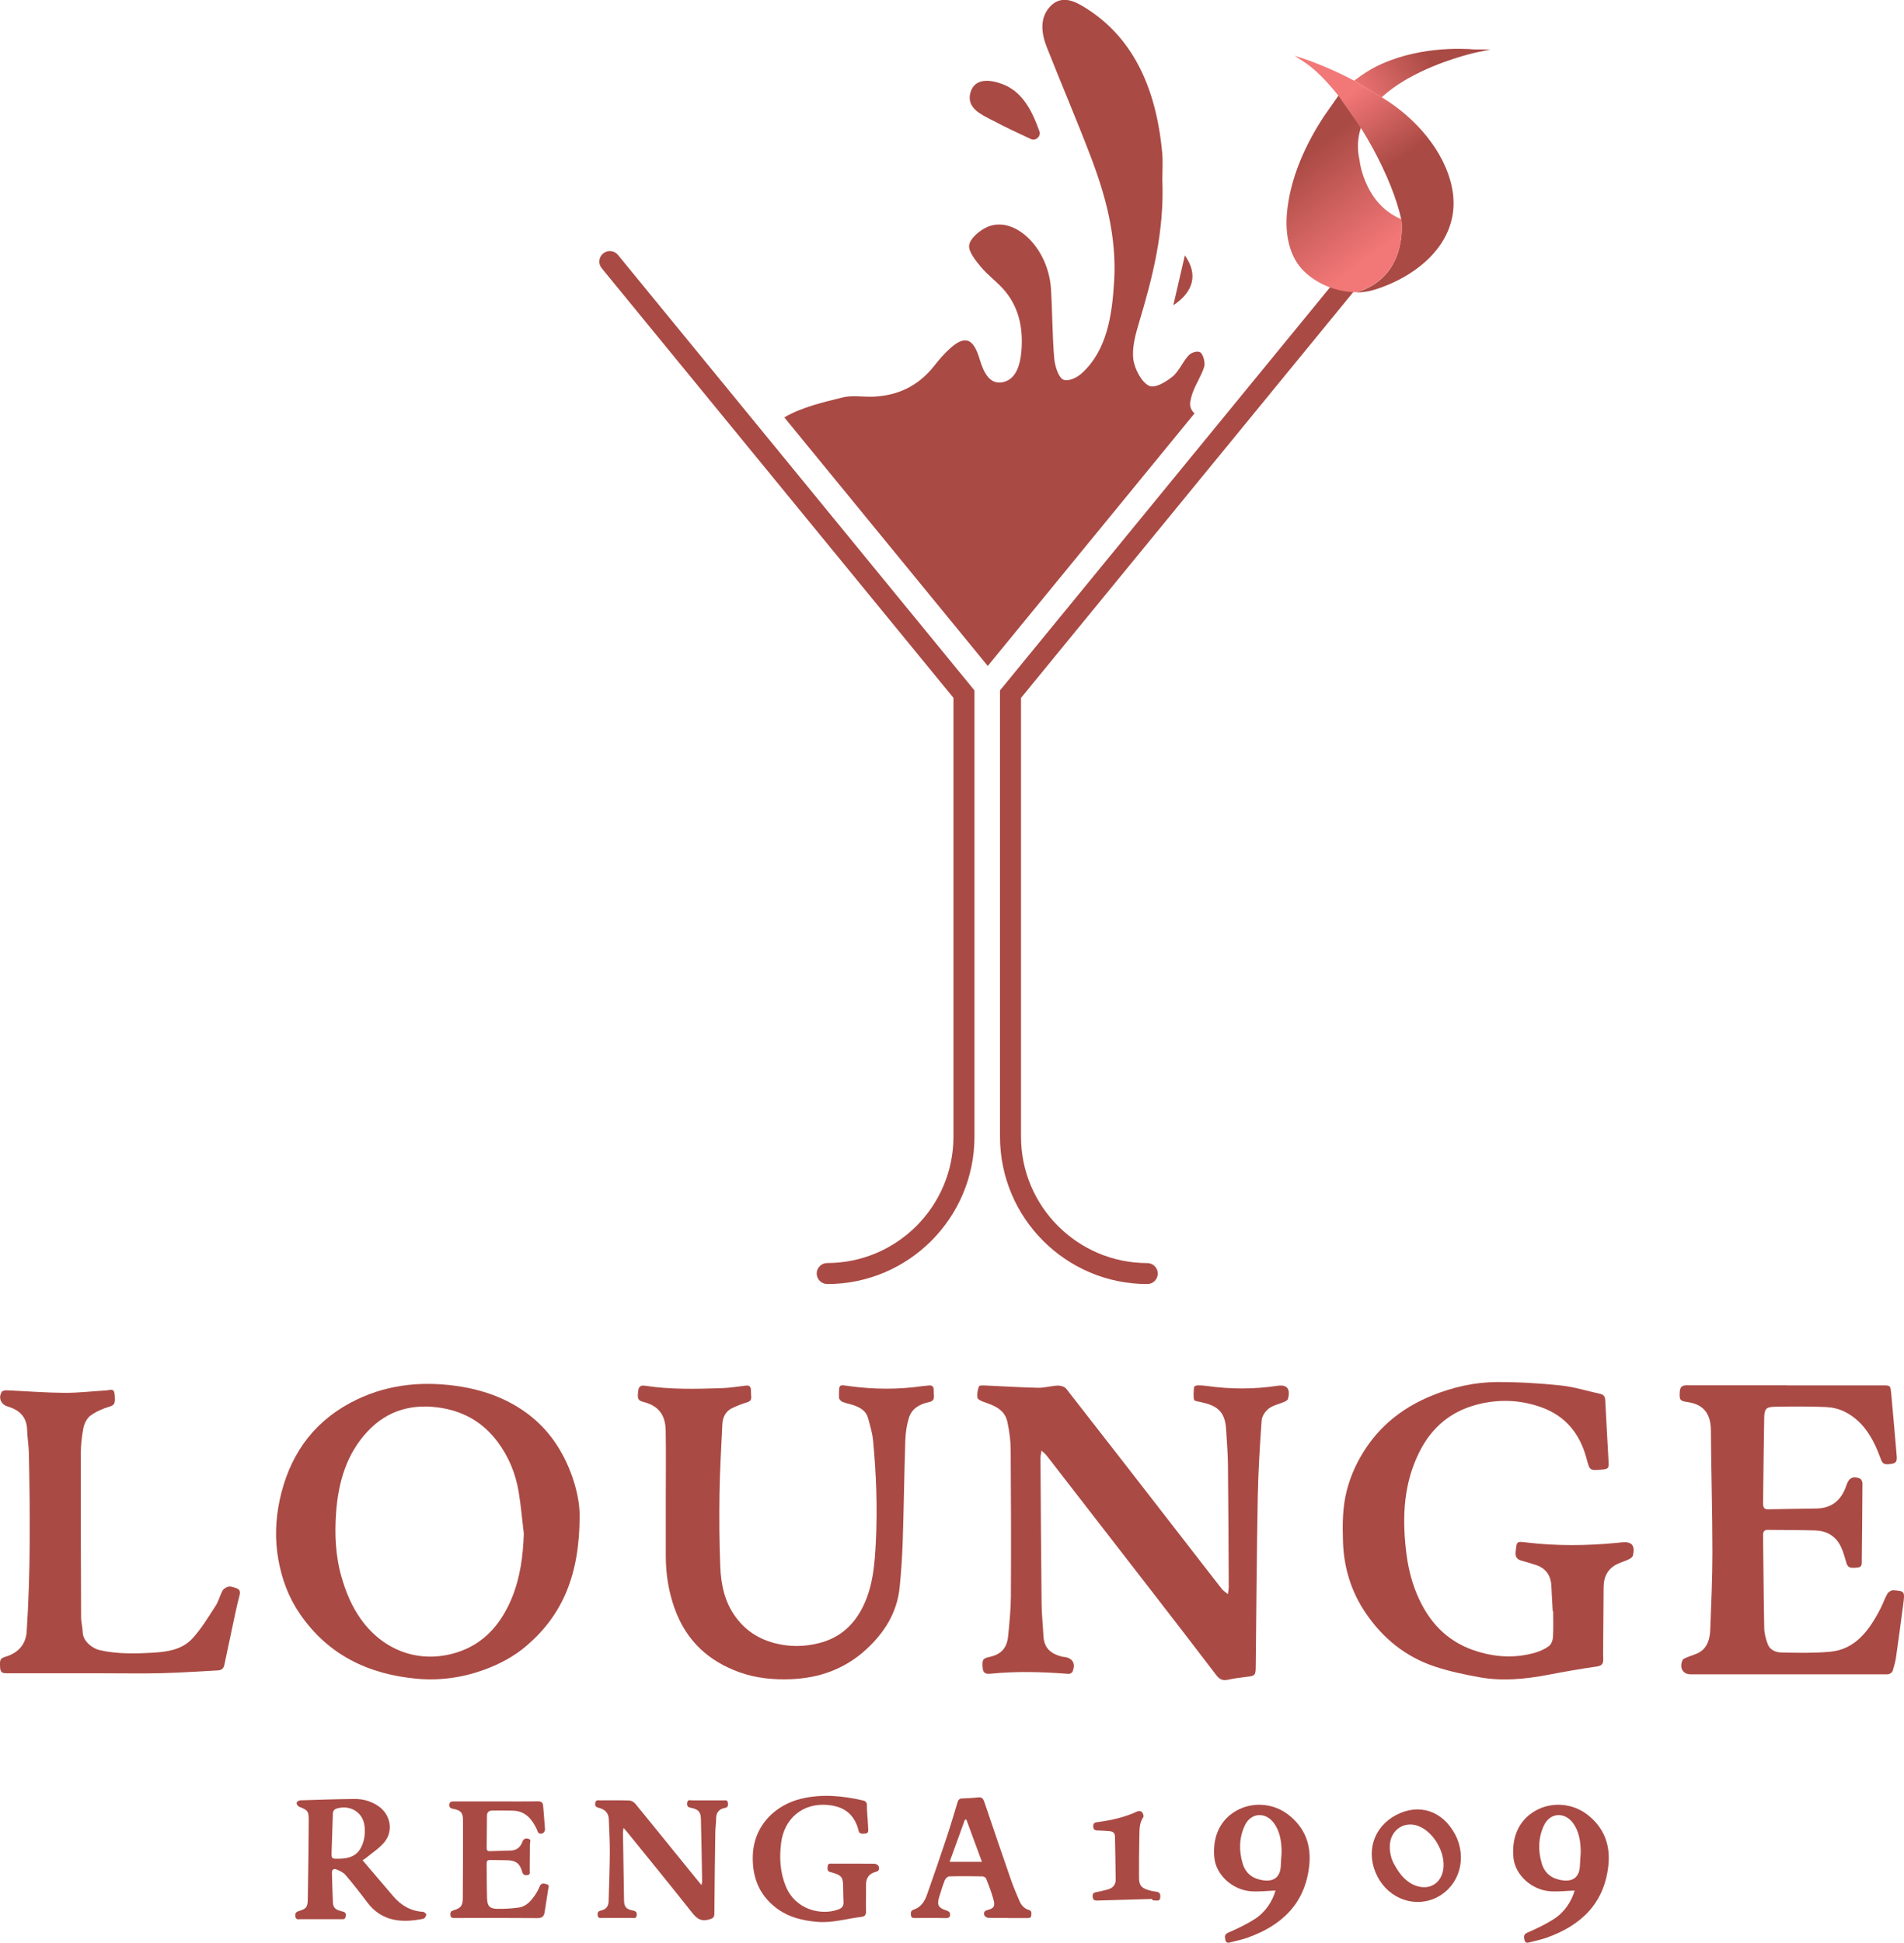 <?xml version="1.0" encoding="UTF-8"?>
<svg id="_图层_2" data-name="图层 2" xmlns="http://www.w3.org/2000/svg" xmlns:xlink="http://www.w3.org/1999/xlink" viewBox="0 0 372.57 379.97">
  <defs>
    <style>
      .cls-1 {
        fill: url(#_未命名的渐变_9-2);
      }

      .cls-2 {
        fill: url(#_未命名的渐变_9-3);
      }

      .cls-3 {
        fill: #aa4a44;
      }

      .cls-4 {
        fill: url(#_未命名的渐变_9);
      }
    </style>
    <linearGradient id="_未命名的渐变_9" data-name="未命名的渐变 9" x1="265.71" y1="20.69" x2="279.94" y2="11.61" gradientUnits="userSpaceOnUse">
      <stop offset="0" stop-color="#f27777"/>
      <stop offset="1" stop-color="#aa4a44"/>
    </linearGradient>
    <linearGradient id="_未命名的渐变_9-2" data-name="未命名的渐变 9" x1="258.84" y1="21.97" x2="267.86" y2="35.3" xlink:href="#_未命名的渐变_9"/>
    <linearGradient id="_未命名的渐变_9-3" data-name="未命名的渐变 9" x1="268.79" y1="49.71" x2="254.69" y2="30.87" xlink:href="#_未命名的渐变_9"/>
  </defs>
  <g id="_图层_1-2" data-name="图层 1">
    <g>
      <path class="cls-3" d="M70.92,363.8c2.05,2.4,4.03,4.74,6.02,7.07,1.54,1.8,3.43,2.91,5.85,3.06,.24,.01,.66,.39,.63,.54-.05,.3-.3,.75-.54,.8-4.04,.84-8.1,.67-11-3.18-1.38-1.83-2.79-3.64-4.28-5.38-.43-.51-1.15-.83-1.79-1.09-.52-.21-.88,.07-.86,.71,.07,1.92,.09,3.83,.19,5.75,.05,1.02,.5,1.45,1.73,1.74,.54,.13,.89,.24,.79,.95-.11,.72-.56,.59-1.02,.59-2.61,0-5.22,0-7.82,0-.41,0-.9,.18-1.02-.49-.12-.64,.12-.94,.74-1.12,1.36-.41,1.66-.75,1.68-2.17,.09-5.2,.17-10.39,.19-15.59,0-1.79-.2-1.95-1.89-2.63-.24-.1-.5-.5-.48-.74,.02-.19,.43-.49,.68-.5,3.54-.12,7.08-.23,10.62-.27,1.65-.02,3.22,.41,4.62,1.34,2.45,1.63,3.11,4.88,1.24,7.13-1,1.2-2.38,2.08-3.61,3.09-.24,.2-.53,.34-.67,.42Zm-4.62-.26c2.6-.03,4.03-.9,4.77-3.23,.33-1.03,.4-2.24,.24-3.32-.38-2.59-2.79-3.99-5.31-3.3-.61,.17-.85,.48-.87,1.1-.07,2.44-.17,4.87-.24,7.31-.04,1.46-.02,1.46,1.42,1.44Z"/>
      <path class="cls-3" d="M137.27,368.68c.07-.41,.13-.58,.12-.74-.07-4.09-.13-8.19-.24-12.28-.03-1.26-.54-1.81-1.92-2.07-.62-.12-.84-.34-.77-.96,.08-.72,.57-.51,.97-.51,2.06,0,4.11,0,6.17,0,.37,0,.76-.1,.83,.48,.05,.51,.06,.89-.6,1.01-1.12,.2-1.69,.89-1.7,2.07,0,.9-.15,1.8-.16,2.69-.08,5.29-.15,10.57-.18,15.86,0,.81-.3,.99-1.06,1.2-1.57,.45-2.39-.19-3.32-1.36-4.14-5.24-8.37-10.41-12.57-15.6-.22-.27-.45-.52-.83-.97-.05,.45-.11,.7-.11,.96,.06,4.42,.13,8.83,.21,13.24,.02,1.23,.44,1.72,1.67,1.95,.59,.11,.88,.3,.81,.96-.08,.71-.58,.51-.98,.51-1.89,0-3.77,0-5.66,0-.42,0-.9,.16-1-.51-.08-.58,.14-.85,.71-.96,.91-.19,1.4-.81,1.43-1.73,.1-3.25,.22-6.5,.24-9.75,.01-2.12-.13-4.23-.2-6.35-.04-1.27-.81-1.95-1.95-2.23-.55-.14-.81-.36-.7-.96,.11-.67,.58-.51,1-.51,1.88,0,3.76-.04,5.64,.03,.41,.01,.93,.3,1.2,.63,4.08,4.99,8.13,10,12.19,15.01,.2,.24,.4,.48,.75,.9Z"/>
      <path class="cls-3" d="M169.76,355.46c.04,.75,.08,1.51,.13,2.26,.03,.46,.02,.88-.63,.91-.56,.02-1.11,.14-1.28-.65-.11-.51-.29-1.01-.51-1.48-1.1-2.33-3.1-3.27-5.53-3.48-4.85-.42-8.51,2.64-9.1,7.48-.35,2.85-.2,5.62,.87,8.3,1.89,4.78,6.98,5.86,10.26,4.69,.76-.27,1.15-.67,1.09-1.52-.07-1.13-.05-2.27-.09-3.4-.05-1.33-.37-1.74-1.61-2.16-.28-.09-.55-.19-.83-.25-.7-.14-.62-.63-.57-1.15,.05-.56,.41-.52,.8-.51,2.78,0,5.57-.01,8.35,.02,.28,0,.71,.24,.81,.48,.18,.43,.14,.94-.49,1.09-1.4,.34-1.99,1.23-1.97,2.66,.03,1.68-.05,3.37,0,5.05,.02,.72-.19,1.03-.94,1.12-2.82,.33-5.57,1.2-8.45,.98-3.04-.23-5.91-.94-8.35-2.86-3.18-2.51-4.48-5.85-4.42-9.85,.09-6.17,4.46-10.21,9.57-11.41,4.04-.94,8.01-.55,11.99,.36,.52,.12,.79,.39,.78,.96-.01,.78,.06,1.57,.1,2.35,.01,0,.02,0,.03,0Z"/>
      <path class="cls-3" d="M97.12,352.33c2.7,0,5.4,.03,8.1-.02,.77-.01,1.03,.27,1.07,.99,.1,1.51,.27,3.01,.36,4.51,.01,.25-.22,.66-.44,.75-.39,.15-.86,.16-1.04-.44-.11-.36-.3-.69-.48-1.02-.92-1.72-2.24-2.9-4.29-2.96-1.36-.04-2.73-.03-4.09-.02-.67,0-1.01,.34-1.02,1.02-.01,2.09-.03,4.18-.06,6.27,0,.41,.11,.66,.59,.65,1.36-.05,2.73-.09,4.09-.12,1.16-.03,1.91-.63,2.3-1.68,.21-.57,.56-.77,1.13-.64,.7,.16,.36,.66,.36,1.05-.01,1.71-.02,3.43-.04,5.14,0,.38,.17,.86-.47,.93-.52,.06-.83-.04-1.01-.65-.47-1.64-1.19-2.18-2.87-2.25-1.13-.05-2.27-.02-3.4-.05-.47-.01-.69,.16-.68,.65,.03,2.29,0,4.59,.08,6.88,.05,1.5,.54,2,2.04,2.02,1.39,.02,2.79-.06,4.16-.25,1.42-.2,2.34-1.23,3.11-2.34,.38-.55,.72-1.13,.96-1.75,.29-.73,.76-.65,1.34-.5,.69,.18,.4,.68,.34,1.06-.21,1.46-.46,2.92-.68,4.39-.12,.83-.46,1.21-1.42,1.2-5.34-.05-10.69-.03-16.03-.02-.5,0-1.01,.07-1-.7,0-.44,.12-.66,.58-.79,1.44-.43,1.83-.88,1.85-2.35,.04-5.08,.05-10.16,.04-15.25,0-1.53-.44-1.98-1.97-2.27-.48-.09-.73-.26-.7-.79,.03-.56,.35-.65,.82-.65,2.79,0,5.58,0,8.37,0Z"/>
      <path class="cls-3" d="M197.17,375.12c-1.26,0-2.52,.03-3.78-.02-.27-.01-.69-.26-.77-.5-.16-.45-.06-.84,.57-1.01,1.33-.35,1.57-.76,1.19-2.14-.38-1.36-.89-2.69-1.4-4-.09-.22-.46-.46-.7-.46-2.18-.04-4.36-.06-6.53,0-.3,0-.74,.4-.86,.72-.44,1.1-.78,2.23-1.13,3.37-.46,1.5-.1,2.1,1.37,2.55,.28,.08,.66,.29,.73,.51,.16,.61,0,1.03-.79,1.01-1.99-.05-3.98-.01-5.97-.02-.39,0-.8,.05-.85-.57-.04-.5-.03-.89,.55-1.07,1.35-.44,2.1-1.54,2.56-2.82,1.33-3.76,2.62-7.53,3.88-11.31,.76-2.27,1.44-4.58,2.13-6.87,.15-.49,.37-.72,.87-.74,1.06-.04,2.13-.09,3.18-.21,.71-.08,.97,.25,1.19,.89,1.72,5.09,3.46,10.18,5.22,15.25,.48,1.39,1.06,2.75,1.64,4.09,.36,.85,.94,1.52,1.85,1.78,.57,.16,.51,.57,.48,1.03-.04,.54-.38,.56-.76,.56-1.29,0-2.58,0-3.87,0Zm-5.03-10.98c-1.05-2.86-2.05-5.55-3.04-8.25-.1,0-.19,0-.29,.01-.99,2.71-1.97,5.42-2.99,8.24h6.32Z"/>
      <path class="cls-3" d="M308.12,369.76c-1.62,.06-3.2,.26-4.76,.15-3.62-.25-6.87-3.16-7.21-6.56-.37-3.69,.84-7.16,4.16-9.12,3.16-1.87,7.28-1.63,10.27,.66,3.31,2.54,4.59,5.97,4.13,10.06-.83,7.43-5.41,11.67-12.11,14.05-1.04,.37-2.14,.58-3.21,.87-.49,.14-.95,.22-1.09-.46-.13-.61-.21-1.08,.6-1.43,1.75-.76,3.5-1.59,5.11-2.61,2.09-1.32,3.51-3.47,4.11-5.61Zm1.1-5.88s-.01,0-.02,0c.04-.67,.13-1.35,.11-2.02-.06-1.87-.35-3.7-1.49-5.27-1.64-2.26-4.52-2.09-5.7,.43-1.13,2.4-1.19,4.95-.42,7.49,.61,2,2.08,3,4.09,3.26,2.05,.26,3.21-.67,3.35-2.68,.03-.4,.05-.81,.07-1.21Z"/>
      <path class="cls-3" d="M249.59,369.76c-1.62,.06-3.2,.26-4.76,.15-3.62-.25-6.87-3.16-7.21-6.56-.37-3.69,.84-7.16,4.16-9.12,3.16-1.87,7.28-1.63,10.27,.66,3.31,2.54,4.59,5.97,4.13,10.06-.83,7.43-5.41,11.67-12.11,14.05-1.04,.37-2.14,.58-3.21,.87-.49,.14-.95,.22-1.09-.46-.13-.61-.21-1.08,.6-1.43,1.75-.76,3.5-1.59,5.11-2.61,2.09-1.32,3.51-3.47,4.11-5.61Zm1.1-5.88s-.01,0-.02,0c.04-.67,.13-1.35,.11-2.02-.06-1.87-.35-3.7-1.49-5.27-1.64-2.26-4.52-2.09-5.7,.43-1.13,2.4-1.19,4.95-.42,7.49,.61,2,2.08,3,4.09,3.26,2.05,.26,3.21-.67,3.35-2.68,.03-.4,.05-.81,.07-1.21Z"/>
      <path class="cls-3" d="M273.19,354.99c4.47-2.36,9.11-.83,11.55,3.81,2.39,4.55,.87,9.95-3.45,12.23-4.22,2.23-9.41,.48-11.73-3.96-2.42-4.63-.9-9.7,3.63-12.08Zm-.3,9.77c1.11,2.07,2.43,3.37,3.96,3.98,2.89,1.16,5.43-.48,5.62-3.63,.17-2.95-1.79-6.4-4.41-7.74-2.97-1.52-6.08,.39-6.11,3.76-.01,1.36,.34,2.64,.94,3.64Z"/>
      <path class="cls-3" d="M225.46,371.41c-3.5,.1-7.01,.19-10.51,.3-.58,.02-1.08,.07-1.14-.73-.04-.5,.08-.77,.6-.88,.8-.16,1.61-.33,2.4-.56,.9-.26,1.5-.87,1.5-1.85-.02-2.84-.08-5.69-.14-8.53-.01-.65-.41-.97-1.03-1.01-.79-.06-1.58-.13-2.36-.14-.55,0-.81-.19-.86-.75-.04-.57,.21-.8,.74-.87,2.74-.35,5.41-.94,7.93-2.12,.23-.11,.72-.03,.87,.15,.21,.24,.39,.79,.26,.98-.79,1.13-.74,2.41-.77,3.66-.06,2.72-.08,5.44-.07,8.16,0,1.65,.53,2.17,2.49,2.62,.28,.06,.56,.11,.84,.14,.75,.07,.9,.52,.82,1.19-.1,.76-.64,.52-1.08,.53-.16,0-.32-.03-.47-.04,0-.08,0-.16,0-.24Z"/>
    </g>
    <g>
      <path class="cls-3" d="M240.27,311.82c.08-.67,.17-1.03,.17-1.38-.04-8.04-.07-16.09-.16-24.13-.02-2.21-.24-4.42-.35-6.63-.18-3.84-2.01-4.79-4.9-5.44-.49-.11-1.33-.21-1.38-.46-.17-.8-.07-1.67,0-2.51,.01-.13,.45-.31,.69-.32,.63,0,1.27,.04,1.9,.13,4.58,.65,9.16,.65,13.75-.04,1.87-.28,2.58,.64,2.03,2.58-.07,.25-.47,.46-.76,.58-1,.43-2.14,.65-2.99,1.29-.66,.5-1.33,1.48-1.39,2.29-.36,4.96-.66,9.93-.76,14.9-.21,11.07-.28,22.14-.4,33.21-.02,1.8-.11,1.88-1.84,2.08-1.23,.14-2.46,.32-3.67,.57-.95,.2-1.58-.08-2.18-.87-4.06-5.33-8.16-10.63-12.26-15.93-6.98-9.02-13.97-18.04-20.96-27.05-.24-.3-.55-.54-1.01-.98-.09,.61-.2,1.02-.2,1.42,.06,9.56,.11,19.12,.22,28.67,.02,2.03,.26,4.05,.35,6.08,.11,2.53,1.51,3.57,3.57,4.12,.2,.05,.42,.06,.63,.09,1.55,.24,2.13,1.32,1.51,2.84-.08,.19-.33,.36-.54,.42-.23,.07-.49,.02-.74,0-4.87-.37-9.75-.49-14.62-.01-.87,.09-1.62,.09-1.7-1.18-.1-1.53,0-1.8,1.35-2.09,2.25-.49,3.41-1.7,3.64-4.08,.25-2.56,.52-5.14,.54-7.72,.05-9.56,.03-19.12-.04-28.67-.01-1.83-.26-3.69-.64-5.47-.54-2.51-2.63-3.24-4.68-3.95-.45-.16-1.14-.49-1.19-.82-.1-.72,.04-1.54,.31-2.22,.08-.21,.89-.17,1.37-.15,3.39,.14,6.77,.37,10.16,.44,1.29,.03,2.59-.38,3.89-.43,.55-.02,1.32,.2,1.64,.61,8.01,10.23,15.97,20.51,23.94,30.78,2.18,2.8,4.34,5.62,6.53,8.41,.26,.33,.64,.55,1.17,.99Z"/>
      <path class="cls-3" d="M113.42,296.45c0,11.52-3.31,19.3-10.24,25.31-2.51,2.18-5.41,3.73-8.55,4.86-4.28,1.54-8.67,2.12-13.13,1.71-9.34-.87-17.27-4.58-22.83-12.69-2.19-3.2-3.52-6.75-4.21-10.63-.69-3.9-.55-7.75,.25-11.55,1.79-8.44,6.22-14.97,13.76-19.04,6.53-3.52,13.47-4.35,20.71-3.37,3.35,.46,6.57,1.32,9.62,2.78,4.47,2.15,8.1,5.29,10.7,9.66,2.78,4.67,3.95,9.75,3.92,12.96Zm-10.92,3.53c-.33-2.75-.56-5.53-1.02-8.26-.6-3.54-1.94-6.8-4.08-9.67-2.74-3.69-6.36-5.86-10.81-6.64-5.63-.98-10.64,.27-14.66,4.55-4.09,4.35-5.7,9.85-6.15,15.71-.32,4.29-.16,8.57,1.05,12.77,.86,3,2.03,5.81,3.84,8.32,4.57,6.32,11.69,8.65,18.74,6.43,5.27-1.66,8.66-5.56,10.76-10.69,1.63-3.99,2.18-8.19,2.33-12.52Z"/>
      <path class="cls-3" d="M303.83,315.11c-.09-1.67-.17-3.34-.27-5-.12-2.08-1.16-3.44-3.1-4.05-.89-.28-1.79-.57-2.69-.81-.91-.24-1.3-.71-1.19-1.75,.21-2.04,.15-2.06,2.11-1.82,5.9,.71,11.8,.65,17.71,.08,.31-.03,.62-.07,.93-.1,1.96-.19,2.65,.56,2.21,2.54-.07,.3-.45,.6-.76,.75-.71,.35-1.48,.58-2.21,.91-1.94,.88-2.76,2.47-2.78,4.58-.03,4.41-.07,8.81-.1,13.22,0,.32,.03,.64,.03,.96,0,.84-.35,1.19-1.24,1.32-3.16,.46-6.31,1-9.45,1.61-4.54,.87-9.11,1.32-13.68,.47-2.92-.54-5.87-1.15-8.68-2.1-5.61-1.88-10.06-5.46-13.43-10.42-2.84-4.19-4.28-8.85-4.45-13.94-.11-3.38-.11-6.76,.75-10.06,.79-3.07,2.12-5.9,3.9-8.51,3.22-4.71,7.59-7.93,12.75-10.03,4.06-1.65,8.33-2.63,12.69-2.65,4.16-.02,8.34,.23,12.48,.66,2.61,.27,5.16,1.08,7.74,1.64,.67,.15,.97,.51,1.01,1.25,.19,4.01,.44,8.02,.65,12.03,.07,1.31-.06,1.43-1.38,1.55-2.37,.2-2.31,.14-2.95-2.24-1.3-4.8-4.1-8.27-8.83-9.96-4.27-1.53-8.62-1.63-12.93-.43-4.89,1.36-8.52,4.42-10.87,9.05-3.09,6.08-3.44,12.55-2.7,19.18,.33,3.01,.97,5.93,2.14,8.73,2.21,5.26,5.7,9.14,11.14,11,3.96,1.36,7.96,1.63,12,.47,.95-.27,1.92-.71,2.71-1.29,.45-.33,.75-1.11,.79-1.71,.1-1.7,.04-3.41,.04-5.11-.03,0-.05,0-.08,0Z"/>
      <path class="cls-3" d="M130.28,293.17c0-4.46,.06-8.93-.02-13.39-.05-3.13-1.49-4.86-4.35-5.58-1.1-.28-1.23-.65-1.02-2.23,.14-1.07,.8-1.03,1.51-.92,4.87,.74,9.77,.61,14.67,.46,1.6-.05,3.2-.29,4.8-.5,.77-.1,1.09,.19,1.07,.99,0,.4,.04,.8,.06,1.2,.03,.59-.2,.88-.78,1.06-1.01,.3-2.01,.7-2.96,1.15-1.23,.59-1.84,1.73-1.91,3.11-.22,4.53-.49,9.06-.56,13.59-.07,4.75-.04,9.51,.15,14.26,.13,3.42,.81,6.75,2.81,9.61,1.95,2.8,4.54,4.51,7.7,5.36,2.98,.8,5.95,.78,8.93,0,3.57-.93,6.27-3.05,8.12-6.42,2.31-4.19,2.66-8.85,2.89-13.53,.32-6.54,.07-13.06-.54-19.57-.14-1.53-.6-3.03-1.01-4.52-.36-1.3-1.42-1.92-2.52-2.36-.8-.32-1.66-.43-2.46-.75-.3-.12-.69-.55-.69-.83,.02-2.74-.15-2.55,2.14-2.24,4.72,.63,9.42,.67,14.13-.01,.41-.06,.82-.06,1.23-.12,.67-.1,1.06,.12,1.03,.91-.01,.36,.03,.72,.05,1.09,.05,.73-.22,1.08-.95,1.24-1.78,.37-3.39,1.2-3.97,3.16-.41,1.36-.63,2.84-.68,4.27-.21,6.53-.29,13.06-.5,19.59-.1,3.08-.3,6.16-.61,9.22-.51,4.99-3.01,8.86-6.48,12.07-4.21,3.89-9.22,5.66-14.75,5.88-3.45,.14-6.86-.18-10.13-1.36-5.96-2.14-10.39-6.08-12.67-12.47-1.18-3.3-1.72-6.7-1.73-10.21-.01-3.74,0-7.48,0-11.21h.03Z"/>
      <path class="cls-3" d="M349.51,270.96c6.3,0,12.6,0,18.9,0,1.45,0,1.5,0,1.65,1.52,.39,4.08,.72,8.17,1.08,12.26,.07,.77,.02,1.4-.89,1.55-1.52,.25-1.86,.08-2.24-.98-1.42-3.94-3.41-7.42-7.11-9.23-1.12-.55-2.44-.84-3.68-.89-3.32-.13-6.64-.12-9.96-.05-1.72,.04-2.02,.43-2.05,2.32-.1,5.53-.14,11.06-.22,16.59-.01,.8,.24,1.16,1,1.15,3.15-.07,6.3-.11,9.45-.16,2.94-.04,4.88-1.56,5.88-4.59,.47-1.44,1.33-1.82,2.65-1.26,.24,.1,.47,.61,.47,.92-.02,5.04-.08,10.08-.13,15.12,0,.64,.08,1.27-.81,1.36-1.57,.16-1.95,0-2.24-1.03-.28-.99-.56-2-.98-2.92-1.04-2.26-2.87-3.24-5.1-3.31-3.08-.09-6.16-.07-9.24-.11-.72-.01-.96,.33-.95,1.08,.08,6.05,.11,12.1,.23,18.15,.02,1.02,.31,2.07,.65,3.03,.45,1.29,1.64,1.69,2.69,1.72,3.17,.08,6.37,.14,9.53-.14,4.91-.44,7.66-4.13,9.87-8.44,.48-.94,.82-1.97,1.34-2.88,.21-.36,.75-.72,1.12-.7,2.27,.12,2.33,.21,2.01,2.64-.46,3.51-.93,7.01-1.43,10.51-.13,.88-.38,1.74-.64,2.59-.08,.26-.38,.51-.64,.61-.31,.12-.68,.08-1.02,.08-12.64,0-25.27,0-37.91,0-1.49,0-2.23-1.27-1.56-2.77,.13-.28,.58-.42,.9-.56,.85-.37,1.78-.57,2.56-1.07,1.42-.92,1.89-2.52,1.96-4.21,.19-5.08,.43-10.16,.43-15.23,0-7.96-.25-15.91-.3-23.87-.02-3.34-1.5-5.11-4.59-5.54-1.5-.21-1.59-.45-1.5-2,.07-1.16,.66-1.28,1.51-1.28,6.44,.02,12.88,0,19.31,0Z"/>
      <path class="cls-3" d="M20.38,327.27c-6.3,0-12.6,0-18.91,0-.77,0-1.4,0-1.45-1.13-.08-1.62-.01-1.77,1.19-2.15,2.2-.7,3.83-2.21,4.01-4.88,.77-11.62,.67-23.26,.43-34.89-.03-1.52-.3-3.03-.34-4.55-.08-2.77-1.75-3.96-3.8-4.58-1.3-.39-1.89-1.66-1.17-2.87,.15-.24,.71-.31,1.07-.29,3.73,.16,7.45,.46,11.17,.49,2.76,.02,5.53-.33,8.3-.48,.57-.03,1.42-.48,1.53,.64,.2,1.93,.03,2.24-1.06,2.56-1.29,.38-2.6,.96-3.69,1.77-.66,.49-1.17,1.52-1.34,2.39-.33,1.66-.5,3.38-.51,5.07-.02,10.62,.01,21.24,.06,31.86,0,1.04,.29,2.08,.33,3.12,.06,1.61,1.82,3.05,3.3,3.39,3.46,.79,6.95,.7,10.44,.5,2.78-.16,5.67-.57,7.7-2.77,1.75-1.89,3.11-4.18,4.54-6.37,.59-.91,.85-2.05,1.38-3.01,.21-.38,.74-.69,1.16-.77,.44-.08,.94,.12,1.4,.26,.75,.22,.97,.62,.73,1.53-.6,2.26-1.04,4.57-1.54,6.86-.48,2.22-.95,4.44-1.41,6.67-.16,.77-.63,1.04-1.33,1.07-3.66,.18-7.31,.45-10.97,.54-3.73,.09-7.47,.02-11.2,.02Z"/>
    </g>
    <g>
      <path class="cls-3" d="M224.49,251.14c-15.89,0-28.81-12.92-28.81-28.81v-87.3l69.76-85.16c.72-.88,2.01-1.01,2.89-.29,.88,.72,1.01,2.01,.29,2.89l-68.83,84.03v85.83c0,13.62,11.08,24.71,24.71,24.71,1.13,0,2.05,.92,2.05,2.05s-.92,2.05-2.05,2.05Z"/>
      <path class="cls-3" d="M161.87,251.14c15.89,0,28.81-12.92,28.81-28.81v-87.3S120.92,49.86,120.92,49.86c-.72-.88-2.01-1.01-2.89-.29-.88,.72-1.01,2.01-.29,2.89l68.83,84.03v85.83c0,13.62-11.08,24.71-24.71,24.71-1.13,0-2.05,.92-2.05,2.05,0,1.13,.92,2.05,2.05,2.05Z"/>
      <path class="cls-3" d="M233.75,80.86c-.65-.55-1.02-1.45-.83-2.37,.13-.62,.28-1.22,.5-1.8,.64-1.72,1.69-3.23,2.22-4.99,.23-.75-.2-2.37-.73-2.76-.53-.39-1.75-.03-2.3,.54-1.18,1.25-1.94,3.21-3.21,4.21-1.36,1.07-3.43,2.34-4.61,1.74-1.38-.7-2.76-3.19-3.02-5.14-.3-2.22,.4-4.81,1.07-7.05,2.7-8.98,5.03-18.03,4.6-28.18,0-1.47,.14-3.33-.02-5.14-1.2-13.05-5.95-23.08-15.74-28.82-2.2-1.29-4.43-1.82-6.31,.3-1.95,2.2-1.6,5.14-.54,7.82,2.81,7.12,5.81,14.12,8.55,21.28,2.94,7.68,5.13,15.69,4.64,24.37-.4,6.93-1.45,13.71-6.37,18.16-.99,.9-2.72,1.68-3.66,1.18-.9-.48-1.58-2.65-1.71-4.16-.37-4.49-.35-9.03-.63-13.54-.51-8.31-7.56-14.82-12.95-11.88-1.24,.68-2.9,2.05-3.06,3.36-.15,1.23,1.27,2.98,2.26,4.17,1.33,1.6,2.97,2.78,4.36,4.31,2.94,3.24,4.02,7.39,3.6,12.22-.25,2.89-1.13,5.49-3.55,6.04-2.55,.58-3.78-1.67-4.61-4.46-1.23-4.15-2.87-4.73-5.78-2.14-1.11,.98-2.12,2.16-3.08,3.38-3.28,4.17-7.36,5.86-11.91,6.07-2.05,.09-4.17-.33-6.14,.17-3.77,.96-7.68,1.82-11.14,3.78-.07,.04-.12,.07-.18,.11l39.81,48.61,40.47-49.41Z"/>
      <path class="cls-3" d="M194.16,23.51c2.45,1.32,4.95,2.47,7.52,3.67,1,.47,2.07-.51,1.69-1.55-1.46-4.1-3.37-7.74-7.26-9.2-2.28-.86-5.44-1.26-6.23,1.73-.81,3.07,2.29,4.29,4.27,5.36Z"/>
      <path class="cls-3" d="M231.85,49.95c-.8,3.47-1.47,6.37-2.26,9.76,3.96-2.63,4.9-6.04,2.26-9.76Z"/>
      <path class="cls-4" d="M275.66,15.27c6.16-3.46,12.92-4.95,13.02-4.97l2.95-.63h-3.01s-.04,0-.08,0c-2.38-.21-11.59-.66-19.64,3.54,0,0,0,0-.01,0,0,0,0,0,.01,0-.67,.36-2.21,1.23-3.92,2.58l5.41,3.26s-.02-.01-.03-.02c1.32-1.22,2.82-2.29,4.39-3.24,.55-.34,.9-.52,.9-.52Z"/>
      <path class="cls-1" d="M279.2,26.69c-2.48-3.09-5.6-5.72-8.8-7.64l-5.41-3.26-.04-.02c-.18-.1-.35-.19-.53-.28-4.82-2.51-8.78-3.82-8.81-3.84l-2.3-.75,2.02,1.32c1.96,1.28,4.24,3.57,6.56,6.49l4.4,6.28c.8,1.29,1.58,2.62,2.33,3.99,2.77,5.09,4.69,9.92,5.57,13.89,0,0,1.51,10.03-7.25,13.76l-1.55,.56c1.19,0,2.36-.16,3.45-.49,8.79-2.68,17.33-9.76,15.29-19.97-.73-3.63-2.53-7.05-4.93-10.03Z"/>
      <path class="cls-2" d="M274.2,42.87c-2.93-1.22-5.19-3.45-6.7-6.65-1.21-2.55-1.46-4.78-1.46-4.81v-.04c-.51-2.23-.42-4.37,.27-6.4,0,0-4.4-6.28-4.4-6.28,0,0,0,0,0,0h0s-2.41,3.45-2.41,3.45c-.03,.04-.07,.09-.09,.11-.03,.04-.05,.09-.08,.13l-.11,.15h0c-3.78,5.66-6.8,12.37-7.4,19.2-.35,4,.39,8.49,3.4,11.38,2.68,2.58,6.55,4.04,10.18,4.04,10.48-3.15,8.8-14.32,8.8-14.32Z"/>
    </g>
  </g>
</svg>